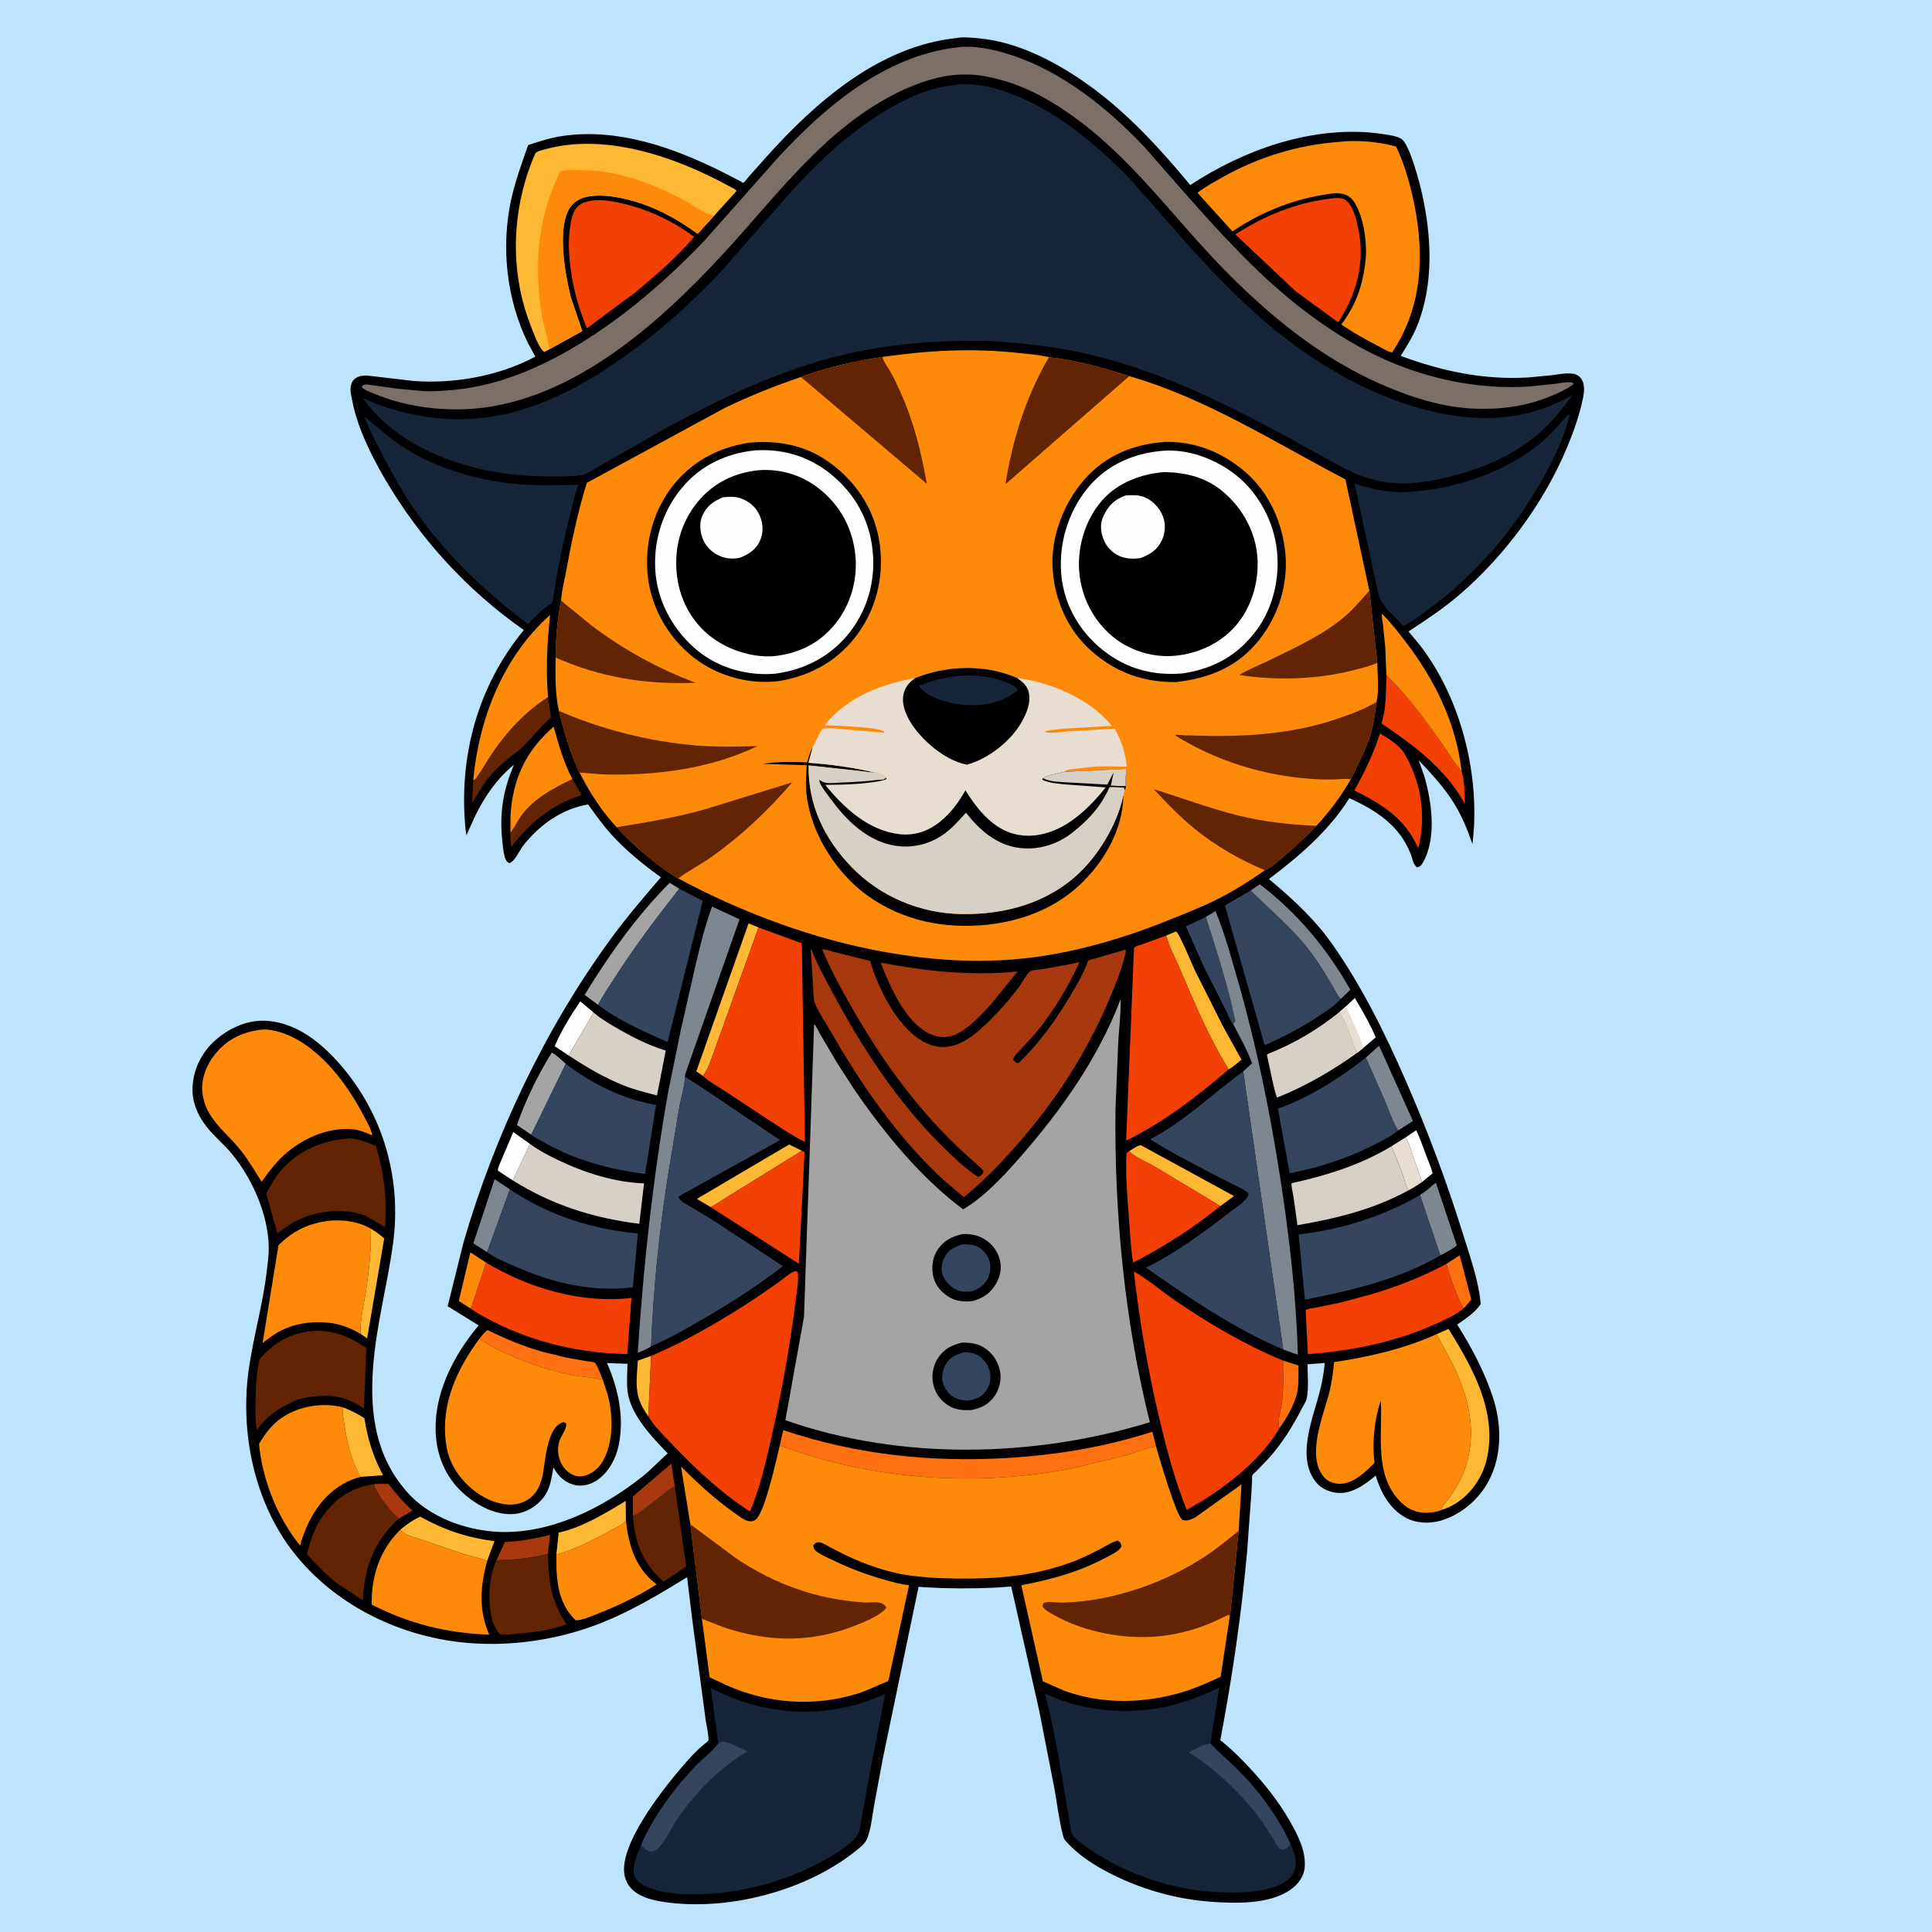 <svg version="1.1" xmlns="http://www.w3.org/2000/svg" style="display: block;" viewBox="0 0 2048 2048" width="1024" height="1024">
<path transform="translate(0,0)" fill="rgb(190,228,252)" d="M -0 -0 L 2048 0 L 2048 2048 L -0 2048 L -0 -0 z"/>
<path transform="translate(0,0)" fill="rgb(0,0,2)" d="M 1013.56 40.401 C 1020.6 38.814 1030.92 40.022 1038.14 40.705 C 1066.85 43.426 1093.95 54.121 1119 67.969 C 1176.59 99.813 1220.11 145.993 1261.71 196.179 C 1290.15 177.447 1322.26 161.817 1354.87 151.977 C 1390.63 141.184 1429.9 136.363 1467.01 142.283 C 1472.73 143.196 1480.29 144.069 1485.31 147.086 C 1494.35 152.51 1505.08 194.809 1507.41 205.226 C 1517.6 250.824 1520.01 301.401 1502.24 345.455 C 1497.64 356.845 1491.31 366.916 1484.78 377.253 C 1528.49 393.531 1573.14 402.936 1620 400.128 L 1645.37 397.691 C 1652.29 396.76 1660.07 395.24 1667.07 396.111 C 1671.06 396.609 1674.19 398.546 1676.44 401.895 C 1680.16 407.432 1679.4 415.394 1678.13 421.656 C 1674.21 440.863 1667.31 459.907 1659.6 477.893 C 1635.3 534.589 1595.04 588.79 1548.41 629.308 C 1531.01 644.431 1512.25 656.777 1493.06 669.413 L 1504.47 683.033 C 1549.02 739.975 1569.72 823.284 1560.85 894.796 C 1555.61 879.459 1549.68 864.926 1541.06 851.093 C 1530.83 834.668 1517.09 819.792 1503.79 805.788 L 1509.8 822.73 C 1517.71 849.957 1523.15 888.28 1508.46 914.148 C 1506.75 917.16 1505.59 918.604 1502.25 919.547 C 1498.03 916.731 1497.3 910.326 1495.5 905.615 C 1483.85 875.162 1458.85 859 1430.39 846.057 C 1409.18 880.163 1376.9 908.02 1345.06 931.838 L 1349.41 935.474 C 1371.71 954.192 1394.22 975.438 1411.14 999.273 C 1442.8 1043.86 1467.81 1094.51 1489.68 1144.47 C 1513.07 1197.89 1533.57 1252.56 1550.87 1308.26 C 1558.22 1331.95 1567.46 1357.62 1569.63 1382.32 C 1563.68 1391.51 1553.45 1397.83 1544.68 1404.14 C 1559.86 1428.01 1573.44 1453.74 1582.35 1480.63 C 1591.86 1509.33 1592.54 1542.33 1578.19 1569.62 C 1567.78 1589.43 1548.96 1605.45 1527.5 1611.84 C 1515.25 1615.49 1501.18 1614.88 1489.89 1608.69 C 1473.2 1599.55 1463.46 1581.77 1458.28 1564.16 C 1447.04 1573.65 1433.18 1583.86 1417.52 1582.5 C 1409.62 1581.81 1401.01 1578.15 1395.8 1572.08 C 1373.71 1546.34 1391.18 1504.69 1398.7 1476.38 C 1401.5 1465.83 1403.22 1455.67 1404.36 1444.81 L 1386.04 1446.17 C 1386.08 1457.35 1387.42 1471.66 1385.18 1482.5 C 1384.49 1485.84 1381.63 1489.9 1380.04 1493 C 1369.98 1512.61 1359.04 1530.1 1344.24 1546.58 L 1332.01 1559.29 C 1331 1560.31 1328.02 1562.69 1327.47 1563.85 C 1327.08 1564.67 1327.31 1567.31 1327.26 1568.37 L 1326.5 1583.14 L 1322 1644.5 C 1315.97 1711.52 1306.17 1778.53 1293.56 1844.63 C 1306.24 1854.62 1317.83 1866.48 1328.69 1878.4 C 1345.08 1896.39 1359.65 1915.76 1371.1 1937.28 C 1378.13 1950.47 1383.99 1963.7 1383.1 1978.98 C 1382.62 1987.23 1377.9 1994.89 1371.74 2000.2 C 1350.01 2018.95 1311.41 2017.88 1284.37 2015.98 C 1247.19 2013.37 1210.73 2003.05 1177.49 1986.25 C 1160.62 1977.72 1143.21 1966.63 1130.54 1952.5 C 1128.74 1950.5 1127.71 1949.14 1127.01 1946.47 C 1122.68 1929.9 1120.6 1911.96 1117.57 1895.05 L 1101.6 1813.44 L 1071.96 1681.79 C 1047.85 1683.73 1023.89 1684.13 999.725 1683.44 L 978.72 1682.49 C 978.152 1682.44 974.004 1681.96 973.758 1682.07 C 973.389 1682.24 973.591 1682.86 973.508 1683.26 L 972.38 1688.54 L 935.85 1864.06 L 926.708 1913.17 C 924.717 1924.54 923.442 1937.48 919.557 1948.28 C 917.371 1954.35 910.918 1959.06 905.992 1962.96 C 854.349 2003.81 775.355 2024.79 710 2016.98 C 695.177 2015.21 676.134 2011.93 666.756 1999 C 665.301 1997 664.182 1994.58 663.289 1992.28 C 650.379 1958.99 709.5 1887.48 731.767 1863.03 C 735.927 1858.46 740.246 1854.24 744.894 1850.18 C 746.261 1848.99 750.263 1846.34 750.864 1845.07 C 751.941 1842.78 748.432 1826.33 747.958 1822.79 L 733.769 1716.5 L 728.359 1671.9 C 699.661 1689.48 671.289 1706.59 640.005 1719.33 C 592.144 1738.83 537.755 1746.67 486.446 1740.62 C 419.172 1732.67 353.649 1699.64 311.534 1646.03 C 269.424 1592.43 254.163 1518.12 263.76 1451.1 C 268.68 1416.75 278.583 1382.94 282.644 1348.5 C 283.613 1340.29 284.954 1331.23 284.901 1323 C 284.677 1288.21 267.644 1249.63 245.766 1223.07 C 237.421 1212.94 226.973 1204.64 218.918 1194.28 C 208.23 1180.53 202.218 1165 204.556 1147.34 L 204.816 1145.5 C 207.074 1128.8 216.238 1113.08 228.987 1102.09 C 243.893 1089.24 263.271 1080.65 283.229 1082.13 C 315.209 1084.5 341.244 1105.98 361.369 1129.33 C 406.398 1181.57 425.875 1249.59 416.665 1317.96 C 410.669 1362.47 398.578 1405.34 395.393 1450.45 C 391.978 1498.79 398.397 1543.84 431.236 1581.31 C 454.554 1607.92 492.323 1621.82 527 1623.77 C 582.368 1626.89 639.257 1598.66 681.504 1564.78 C 690.927 1557.22 698.83 1548.51 707.845 1540.57 L 703.87 1536.55 C 688.42 1520.54 668.387 1498.25 665.33 1475.48 C 664.046 1465.92 665.014 1455.34 665.148 1445.68 L 643.471 1444.89 C 655.365 1472.12 661.812 1501.73 655.963 1531.47 C 653.119 1545.92 645.01 1561.28 632.4 1569.41 C 625.261 1574.01 616.822 1576.13 608.5 1573.98 C 599.124 1571.55 592.099 1565.13 587.451 1556.88 L 586.71 1555.54 C 584.422 1566.99 583.53 1578.13 575.912 1587.67 C 568.438 1597.02 557.47 1603.66 545.449 1604.84 C 526.776 1606.68 507.957 1596.99 493.988 1585.42 C 474.952 1569.66 464.174 1547.62 462.153 1523.12 C 458.555 1479.49 480.109 1437.5 507.386 1404.98 L 474.532 1384.62 L 491.407 1316.73 C 524.422 1203.4 577.279 1091.51 646.858 996.023 C 663.631 973.005 681.967 951.482 700.607 929.979 C 682.069 916.636 663.727 901.833 648.362 884.883 C 639.229 874.808 631.337 863.74 623.374 852.743 C 595.812 857.339 571.794 874.434 554.709 896.265 C 550.711 901.374 545.924 912.944 540 915.012 C 537.556 913.587 536.389 912.645 535.5 909.841 C 533.268 902.805 532.712 894.325 532.064 887 C 529.64 859.584 534.032 835.704 544.864 810.625 C 527.116 825.015 514.461 843.349 504.307 863.655 L 494.389 885.485 L 493.343 877.539 C 486.249 801.436 506.384 727.206 555.292 667.893 C 495.043 625.758 444.453 570.291 407.504 506.774 C 393.216 482.212 378.448 452.251 373.279 424.14 C 372.174 418.132 370.519 413.291 372.402 407.199 C 374.837 399.321 382.858 397.597 390.17 398.222 L 438.689 403.869 C 482.003 407.009 529.034 398.58 567.485 378.037 L 559.617 363.596 C 536.867 317.14 530.792 261.203 542.058 210.724 C 546.447 191.06 553.293 172.773 559.825 153.805 C 572.394 149.63 584.076 145.853 597.269 143.992 C 654.995 135.847 712.868 156.113 763.889 181.346 L 785.664 192.54 C 786.42 192.944 787.132 194.064 787.93 193.753 C 788.994 193.34 792.712 188.404 793.678 187.324 L 812.379 166.344 C 864.771 107.843 932.345 48.86 1013.56 40.401 z"/>
<path transform="translate(0,0)" fill="rgb(168,56,14)" d="M 397.605 1572.95 L 411.739 1572.96 C 419.473 1582.95 427.675 1592.95 437.318 1601.16 L 422.85 1609.76 C 412.843 1601.91 402.301 1586.85 396.635 1575.5 L 397.605 1572.95 z"/>
<path transform="translate(0,0)" fill="rgb(254,254,254)" d="M 1490.02 1205.66 L 1501.31 1198.09 C 1505.57 1207.46 1509.03 1217.15 1512.6 1226.8 C 1514.64 1232.3 1517.28 1238.1 1518.63 1243.79 L 1507.34 1253.01 C 1505.04 1244.45 1501.47 1236.16 1498.57 1227.78 C 1496.15 1220.78 1494.17 1211.78 1490.02 1205.66 z"/>
<path transform="translate(0,0)" fill="rgb(255,184,51)" d="M 687.264 1501.26 C 682.87 1495.59 679.1 1488.94 677.102 1482.03 L 676.685 1480.5 C 673.386 1468.68 675.44 1454.49 676.136 1442.31 L 690.213 1437.34 L 687.264 1501.26 z"/>
<path transform="translate(0,0)" fill="rgb(254,112,16)" d="M 1533.22 1339.8 L 1547.32 1330.69 L 1559.61 1377.48 C 1556.97 1380.82 1554.46 1384.17 1551.32 1387.06 L 1550.94 1386.27 C 1543.42 1372.55 1537.65 1354.84 1533.22 1339.8 z"/>
<path transform="translate(0,0)" fill="rgb(254,112,16)" d="M 1360.07 1442.25 L 1376.45 1447.48 C 1376.29 1456.32 1376.89 1466.2 1375.31 1474.87 C 1372.96 1487.76 1363.91 1503.25 1356.35 1513.87 C 1353.42 1508.18 1358.25 1492.34 1359.07 1485.64 C 1360.81 1471.48 1360 1456.53 1360.07 1442.25 z"/>
<path transform="translate(0,0)" fill="rgb(231,221,209)" d="M 1490.02 1205.66 C 1494.17 1211.78 1496.15 1220.78 1498.57 1227.78 C 1501.47 1236.16 1505.04 1244.45 1507.34 1253.01 C 1502.69 1256.32 1498.14 1259.2 1493.06 1261.82 C 1490.39 1259.04 1489.22 1251.56 1487.93 1247.67 C 1484.15 1236.28 1479.29 1226.19 1474.86 1215.15 L 1490.02 1205.66 z"/>
<path transform="translate(0,0)" fill="rgb(254,138,9)" d="M 499.185 1387.25 L 486.346 1379.09 L 498.575 1327.53 L 515.316 1338.44 L 499.185 1387.25 z"/>
<path transform="translate(0,0)" fill="rgb(254,254,254)" d="M 543.585 1251.31 L 527.775 1240.96 C 527.618 1237.59 530.225 1232.91 531.459 1229.73 L 544.092 1200.1 L 561.827 1212.59 L 543.585 1251.31 z"/>
<path transform="translate(0,0)" fill="rgb(168,56,14)" d="M 526.213 1654.02 L 535.286 1634.5 C 551.699 1633.99 567.059 1630.95 582.959 1627.08 C 582.847 1633.58 581.095 1640.41 580.883 1647.15 C 564.449 1651.91 543.317 1653.37 526.213 1654.02 z"/>
<path transform="translate(0,0)" fill="rgb(254,254,254)" d="M 602.677 1118.77 L 587.972 1109.02 C 594.755 1093.01 605.296 1075.76 615.149 1061.45 L 629.248 1073.38 L 602.677 1118.77 z"/>
<path transform="translate(0,0)" fill="rgb(168,56,14)" d="M 671.018 1606.83 L 670.844 1586.33 L 711.475 1551.6 L 715.324 1575.54 C 704.77 1581.99 694.869 1590.75 684.884 1598.16 C 681.055 1601.01 675.685 1605.67 671.018 1606.83 z"/>
<path transform="translate(0,0)" fill="rgb(254,254,254)" d="M 1426.72 1066.83 L 1436.2 1057.88 C 1443.92 1071.24 1452.45 1085.35 1458.29 1099.67 L 1445.27 1110.77 L 1439.03 1115.82 C 1436.4 1112.72 1435.31 1108.07 1433.87 1104.26 C 1430.87 1096.3 1427.98 1086.82 1423.65 1079.56 C 1422.29 1077.29 1421.21 1074.97 1420.12 1072.56 L 1426.72 1066.83 z"/>
<path transform="translate(0,0)" fill="rgb(231,221,209)" d="M 1420.12 1072.56 L 1426.72 1066.83 C 1433.08 1081.51 1440.65 1095.35 1445.27 1110.77 L 1439.03 1115.82 C 1436.4 1112.72 1435.31 1108.07 1433.87 1104.26 C 1430.87 1096.3 1427.98 1086.82 1423.65 1079.56 C 1422.29 1077.29 1421.21 1074.97 1420.12 1072.56 z"/>
<path transform="translate(0,0)" fill="rgb(255,184,51)" d="M 392.537 1302.04 C 397.921 1305.28 402.582 1308.6 407.284 1312.77 L 389.175 1418.83 L 382.243 1413.98 C 381.535 1397.16 386.386 1380.14 388.696 1363.5 C 390.557 1350.1 392.306 1336.56 392.783 1323.02 L 392.537 1302.04 z"/>
<path transform="translate(0,0)" fill="rgb(126,135,143)" d="M 516.308 1327.35 L 501.776 1318.02 L 524.331 1249.98 L 540.487 1260.77 L 516.308 1327.35 z"/>
<path transform="translate(0,0)" fill="rgb(126,135,143)" d="M 1505.23 1266.78 C 1508.59 1264.58 1511.87 1262.37 1514.93 1259.74 C 1517.16 1257.82 1519.46 1255.02 1522.26 1254.1 L 1544.29 1320.18 C 1539.48 1324.42 1532.46 1327.63 1526.82 1330.76 L 1505.23 1266.78 z"/>
<path transform="translate(0,0)" fill="rgb(99,36,3)" d="M 606.813 825.859 L 616.767 842.857 L 615.154 843.344 C 585.515 852.598 560.071 873.144 541.998 897.964 C 541.694 893.208 540.816 887.64 541.127 882.93 C 545.636 876.821 548.778 869.717 553.427 863.546 C 566.65 845.996 587.416 835.12 606.813 825.859 z"/>
<path transform="translate(0,0)" fill="rgb(255,184,51)" d="M 753.509 1279.65 L 738.668 1270.9 L 836.505 1213.21 L 850.006 1219.82 L 753.509 1279.65 z"/>
<path transform="translate(0,0)" fill="rgb(255,184,51)" d="M 1197.02 1220.24 C 1200.68 1218.05 1204.96 1214.78 1209.12 1213.83 L 1308.13 1267.85 L 1293.68 1278.44 L 1222.55 1235.77 C 1215.45 1231.57 1202.11 1226.37 1197.02 1220.24 z"/>
<path transform="translate(0,0)" fill="rgb(255,184,51)" d="M 364.019 1492.05 C 371.864 1495.06 379.219 1498.73 386.262 1503.33 C 389.748 1525.29 395.483 1544.08 405.999 1563.77 L 382.676 1565.51 C 380.293 1563.43 378.982 1559.82 377.721 1556.97 C 370.605 1540.87 366.81 1523.41 364.387 1506.07 C 363.753 1501.54 362.308 1496.42 364.019 1492.05 z"/>
<path transform="translate(0,0)" fill="rgb(165,164,164)" d="M 563.117 1202.8 L 547.994 1192.52 C 556.896 1166.77 570.507 1138.85 584.873 1115.86 C 589.703 1117.89 595.551 1124.17 599.736 1127.62 L 563.117 1202.8 z"/>
<path transform="translate(0,0)" fill="rgb(255,184,51)" d="M 589.727 1648.15 L 592.264 1624.57 C 616.658 1619.41 642.209 1603.87 663.27 1591.04 L 663.481 1611.23 C 661.043 1616 653.748 1618.79 648.96 1621.46 C 631.608 1631.16 613.206 1640.51 594.263 1646.67 L 589.727 1648.15 z"/>
<path transform="translate(0,0)" fill="rgb(126,135,143)" d="M 1447.85 1121.08 L 1461.91 1108.52 L 1497.76 1188.31 L 1482.07 1198.38 C 1475.92 1188.79 1472.23 1176.69 1467.7 1166.2 L 1447.85 1121.08 z"/>
<path transform="translate(0,0)" fill="rgb(52,69,93)" d="M 1307.22 1085.65 C 1304.55 1083.11 1301.68 1075.26 1299.83 1071.72 L 1275.84 1024.24 L 1257.14 981.972 L 1278.28 971.908 C 1289.71 1008.29 1301.9 1045.16 1309.49 1082.5 L 1307.22 1085.65 z"/>
<path transform="translate(0,0)" fill="rgb(255,184,51)" d="M 424.125 1621.72 C 430.848 1616.13 437.479 1611.35 445.463 1607.71 C 471.284 1622.12 494.877 1629.76 524.15 1633.76 L 516.362 1654.71 C 508.415 1651.29 498.832 1649.56 490.5 1647 L 446.612 1632.07 C 439.641 1629.64 428.934 1627.52 424.125 1621.72 z"/>
<path transform="translate(0,0)" fill="rgb(254,112,16)" d="M 508.372 1418.89 C 510.871 1416 513.672 1411.85 516.978 1409.96 C 536.392 1419.53 555.322 1427.42 576.245 1433.26 L 600.312 1439.07 L 622.156 1442.96 C 623.939 1443.26 628.793 1443.47 630.217 1444.31 C 632.646 1445.73 637.618 1459.13 638.788 1462.18 L 609.5 1458.13 C 586.633 1453.92 564.467 1446.84 543.156 1437.61 C 534.986 1434.07 526.124 1430.33 518.563 1425.62 C 515.045 1423.42 511.637 1421.47 508.372 1418.89 z"/>
<path transform="translate(0,0)" fill="rgb(126,135,143)" d="M 1325.64 944.083 L 1335.47 937.39 C 1375.61 968.104 1406.45 1005.38 1431.47 1049.19 L 1421.28 1058.94 C 1418.05 1056.19 1416.2 1051.65 1414.12 1048 L 1404.79 1032.37 C 1398.74 1022.59 1392.42 1013.03 1385.21 1004.06 C 1367.32 981.834 1345.74 964.081 1325.64 944.083 z"/>
<path transform="translate(0,0)" fill="rgb(99,36,3)" d="M 503.875 826.096 C 510.601 816.897 515.994 806.949 522.384 797.536 C 537.567 775.168 557.939 753.448 580.908 739.012 L 580.989 740.139 L 584.136 760.595 C 572.483 770.364 564.002 782.148 553.211 792.5 C 548.718 796.81 543.162 800.366 538.344 804.351 C 529.473 811.688 521.563 819.523 514.507 828.625 L 500.417 851.012 L 501.602 826.795 L 503.875 826.096 z"/>
<path transform="translate(0,0)" fill="rgb(255,184,51)" d="M 745.134 1140.54 L 738.158 1135.62 L 793.514 978.81 L 804.073 983.072 L 758.682 1109.79 C 754.942 1119.21 752.029 1130.99 746.045 1139.14 L 745.134 1140.54 z"/>
<path transform="translate(0,0)" fill="rgb(165,164,164)" d="M 634.04 1065.22 L 619.737 1054.59 C 645.269 1012.71 675.136 970.638 709.831 935.868 L 720.113 942.117 C 696.045 972.649 672.664 1003.55 651.727 1036.34 C 645.712 1045.77 639.022 1055.22 634.04 1065.22 z"/>
<path transform="translate(0,0)" fill="rgb(255,184,51)" d="M 1236.25 991.711 L 1246.71 987.323 C 1249.99 988.937 1263.97 1023.01 1266.92 1029.21 L 1295.9 1086.9 L 1316.03 1123.35 C 1311.7 1126.81 1307.28 1130.97 1302.42 1133.61 C 1280.93 1099.05 1265.02 1060.33 1248.98 1023 C 1244.66 1012.96 1238.66 1002.34 1236.25 991.711 z"/>
<path transform="translate(0,0)" fill="rgb(254,138,9)" d="M 541.127 882.93 L 541.164 864.395 C 543.636 825.436 557.311 796.091 586.873 770.246 C 592.485 789.96 597.113 807.559 606.813 825.859 C 587.416 835.12 566.65 845.996 553.427 863.546 C 548.778 869.717 545.636 876.821 541.127 882.93 z"/>
<path transform="translate(0,0)" fill="rgb(243,64,4)" d="M 1469.67 715.681 C 1492.1 737.143 1510.88 763.54 1528.96 788.686 C 1535.52 797.808 1541.47 809.28 1549.32 817.21 C 1552.36 826.989 1553 841.972 1552.76 852.248 C 1532.73 815.092 1498.56 789.968 1464.39 766.839 C 1469.86 750.523 1468.9 732.646 1469.67 715.681 z"/>
<path transform="translate(0,0)" fill="rgb(255,184,51)" d="M 1522.81 1414.28 L 1535.49 1408.64 C 1561.05 1449.67 1587.89 1497.53 1575.85 1547.5 C 1571.34 1566.26 1559.26 1583.78 1542.78 1593.96 C 1538.13 1596.83 1532.96 1599.17 1527.7 1600.64 C 1528.16 1596.33 1533.12 1592.25 1535.74 1588.6 C 1540.09 1582.54 1544.13 1576.15 1547.55 1569.53 C 1552.44 1560.07 1555.4 1550.5 1557.36 1540.07 C 1563.69 1506.35 1553.79 1473.99 1538.94 1444 L 1523.6 1415.9 L 1522.81 1414.28 z"/>
<path transform="translate(0,0)" fill="rgb(99,36,3)" d="M 715.324 1575.54 L 727.373 1660.59 L 703.684 1676.5 C 682.291 1658.79 673.599 1637.04 671.13 1609.78 L 671.018 1606.83 C 675.685 1605.67 681.055 1601.01 684.884 1598.16 C 694.869 1590.75 704.77 1581.99 715.324 1575.54 z"/>
<path transform="translate(0,0)" fill="rgb(254,138,9)" d="M 1469.67 715.681 L 1468.42 685.587 L 1465.94 661.725 C 1465.55 658.369 1464.32 653.852 1464.91 650.586 C 1474.2 659.63 1482.07 670.031 1489.96 680.288 C 1520.76 720.291 1543.56 766.497 1549.32 817.21 C 1541.47 809.28 1535.52 797.808 1528.96 788.686 C 1510.88 763.54 1492.1 737.143 1469.67 715.681 z"/>
<path transform="translate(0,0)" fill="rgb(243,64,4)" d="M 1462.76 777.503 C 1471.11 782.439 1483.36 789.929 1488.46 798.372 C 1506.51 828.296 1512.22 865.551 1503.36 899.307 C 1500.97 893.675 1498.15 888.725 1494.9 883.555 C 1480.28 861.77 1458.57 849.264 1435.65 837.9 C 1446.52 818.499 1456.14 798.776 1462.76 777.503 z"/>
<path transform="translate(0,0)" fill="rgb(215,208,198)" d="M 1420.12 1072.56 C 1421.21 1074.97 1422.29 1077.29 1423.65 1079.56 C 1427.98 1086.82 1430.87 1096.3 1433.87 1104.26 C 1435.31 1108.07 1436.4 1112.72 1439.03 1115.82 C 1412.06 1135.07 1384.62 1151.1 1353.83 1163.47 C 1351.6 1161.46 1344.49 1124.46 1343.06 1118.51 C 1343.72 1117.09 1343.19 1117.57 1344.58 1117.01 C 1372.05 1105.94 1397.16 1091.27 1420.12 1072.56 z"/>
<path transform="translate(0,0)" fill="rgb(215,208,198)" d="M 629.248 1073.38 L 630.578 1074.49 C 638.46 1080.97 647.362 1086.06 656.178 1091.15 C 672.062 1100.32 688.106 1108.26 705.695 1113.66 L 696.446 1161.26 C 684.673 1158.17 672.535 1155.19 661.217 1150.66 C 640.22 1142.26 621.54 1131.11 602.677 1118.77 L 629.248 1073.38 z"/>
<path transform="translate(0,0)" fill="rgb(254,138,9)" d="M 501.602 826.795 C 507.814 761.466 533.272 696.245 583.174 651.771 C 579.947 681.134 578.521 709.529 580.908 739.012 C 557.939 753.448 537.567 775.168 522.384 797.536 C 515.994 806.949 510.601 816.897 503.875 826.096 L 501.602 826.795 z"/>
<path transform="translate(0,0)" fill="rgb(99,36,3)" d="M 580.883 1647.15 C 581.17 1674.21 584.216 1699.02 600.5 1721.51 C 585.088 1728.22 563.204 1730.57 546.563 1731.94 C 541.262 1732.38 535.33 1733.54 530.084 1732.5 C 519.608 1721.55 518.584 1701.5 518.917 1687.13 C 519.176 1675.97 521.67 1664.21 526.213 1654.02 C 543.317 1653.37 564.449 1651.91 580.883 1647.15 z"/>
<path transform="translate(0,0)" fill="rgb(215,208,198)" d="M 1474.86 1215.15 C 1479.29 1226.19 1484.15 1236.28 1487.93 1247.67 C 1489.22 1251.56 1490.39 1259.04 1493.06 1261.82 C 1455.38 1282.27 1417.25 1291.47 1375.34 1298.76 L 1371.27 1269.34 C 1370.61 1264.56 1368.81 1259.06 1369.04 1254.26 C 1405.36 1246.32 1442.98 1234.66 1474.86 1215.15 z"/>
<path transform="translate(0,0)" fill="rgb(215,208,198)" d="M 561.827 1212.59 L 562.791 1213.31 C 571.613 1219.78 581.713 1224.97 591.548 1229.71 C 619.305 1243.1 651.762 1253.39 682.705 1254.41 L 677.688 1297.3 C 628.703 1291.19 585.666 1277.49 543.585 1251.31 L 561.827 1212.59 z"/>
<path transform="translate(0,0)" fill="rgb(243,64,4)" d="M 850.006 1219.82 L 852.892 1221.5 L 846.856 1339.66 L 753.509 1279.65 L 850.006 1219.82 z"/>
<path transform="translate(0,0)" fill="rgb(243,64,4)" d="M 1197.02 1220.24 C 1202.11 1226.37 1215.45 1231.57 1222.55 1235.77 L 1293.68 1278.44 C 1264.93 1301.65 1234.03 1321.45 1201.23 1338.42 C 1198.52 1323.15 1197.91 1306.67 1196.75 1291.18 C 1195.05 1268.54 1192.69 1244.73 1194.24 1222.05 L 1197.02 1220.24 z"/>
<path transform="translate(0,0)" fill="rgb(99,36,3)" d="M 422.85 1609.76 L 421.84 1610.67 C 396.463 1633.73 386.058 1662.59 384.529 1696.31 L 358 1678.86 C 345.945 1669.81 335.74 1658.47 325.397 1647.58 C 329.185 1632.46 333.363 1619.23 342.675 1606.47 C 357.162 1586.61 373.386 1576.83 397.605 1572.95 L 396.635 1575.5 C 402.301 1586.85 412.843 1601.91 422.85 1609.76 z"/>
<path transform="translate(0,0)" fill="rgb(168,56,14)" d="M 933.624 1020.46 C 982.71 1029.6 1028.81 1034.69 1078.73 1029.86 L 1049.32 1065.98 C 1038.77 1077.02 1025.98 1091.21 1011.72 1097.19 C 1003.48 1100.64 994.004 1099.74 986 1096.09 C 959.915 1084.18 943.199 1045.6 933.624 1020.46 z"/>
<path transform="translate(0,0)" fill="rgb(254,138,9)" d="M 663.481 1611.23 C 666.218 1637.29 672.918 1660.67 693.916 1677.89 L 696.06 1679.58 C 675.916 1692.26 653.561 1702.93 631.398 1711.5 C 625.433 1713.81 616.697 1717.65 610.331 1717.63 C 595.215 1703.56 590.789 1684.1 589.911 1664 L 589.727 1648.15 L 594.263 1646.67 C 613.206 1640.51 631.608 1631.16 648.96 1621.46 C 653.748 1618.79 661.043 1616 663.481 1611.23 z"/>
<path transform="translate(0,0)" fill="rgb(254,112,16)" d="M 826.553 1532.19 L 830.325 1516.03 C 907.3 1541.89 986.254 1550.31 1067.13 1545.55 C 1119.71 1542.46 1171.42 1533.9 1221.63 1517.68 L 1225.46 1533.37 C 1215.39 1534.49 1204.42 1539.69 1194.54 1542.5 L 1137.19 1556.41 C 1035.78 1576.35 923.44 1568.93 826.553 1532.19 z"/>
<path transform="translate(0,0)" fill="rgb(126,135,143)" d="M 1278.28 971.908 L 1288.53 965.802 C 1298.26 989.593 1304.96 1014.34 1312.05 1039 C 1331.67 1107.24 1345.92 1176.93 1356.85 1247.06 C 1366.66 1309.97 1373.93 1372.45 1375.83 1436.14 L 1360.29 1430.52 L 1317.86 1135.72 L 1327.2 1127.15 C 1322.14 1113.03 1314.16 1098.99 1307.22 1085.65 L 1309.49 1082.5 C 1301.9 1045.16 1289.71 1008.29 1278.28 971.908 z"/>
<path transform="translate(0,0)" fill="rgb(99,36,3)" d="M 326.938 1411.34 C 350.341 1408.51 369.202 1415.92 388.222 1428.77 L 385.866 1493.09 L 379.042 1488.81 C 359.097 1477.18 337.625 1477.84 315.999 1483.57 C 299.235 1490.2 283.507 1499.63 273.091 1514.77 L 272.261 1516 C 270.59 1506.75 270.734 1497.12 270.795 1487.75 C 270.897 1472.05 271.656 1455.87 275.251 1440.54 C 290.035 1424.11 304.835 1414.75 326.938 1411.34 z"/>
<path transform="translate(0,0)" fill="rgb(126,135,143)" d="M 690.187 1427.15 C 686.16 1430.18 680.65 1432.03 676.041 1434.1 C 682.037 1341.24 692.202 1248.41 708.428 1156.77 L 721.693 1091.92 L 737 1024.44 C 742.073 1003.17 747.167 981.522 754.825 961.032 L 783.911 974.478 L 726.214 1139.15 C 726.243 1150.87 721.946 1163.54 719.871 1175.09 L 708.248 1245.22 C 698.723 1305.12 692.613 1366.55 690.187 1427.15 z"/>
<path transform="translate(0,0)" fill="rgb(243,64,4)" d="M 1533.22 1339.8 C 1537.65 1354.84 1543.42 1372.55 1550.94 1386.27 L 1551.32 1387.06 C 1543.17 1393.85 1532.95 1398.39 1523.38 1402.78 C 1480.87 1422.31 1432.89 1432.14 1386.42 1435.44 L 1384.02 1388.78 C 1386.9 1386.95 1392.09 1386.66 1395.5 1386 L 1422.21 1380.43 L 1453.5 1372.01 C 1481.19 1363.83 1507.77 1353.43 1533.22 1339.8 z"/>
<path transform="translate(0,0)" fill="rgb(52,69,93)" d="M 720.113 942.117 L 744.93 954.943 L 707.64 1104.61 C 683.199 1093.71 655.304 1081.63 634.04 1065.22 C 639.022 1055.22 645.712 1045.77 651.727 1036.34 C 672.664 1003.55 696.045 972.649 720.113 942.117 z"/>
<path transform="translate(0,0)" fill="rgb(99,36,3)" d="M 386.649 1288.3 C 380.7 1286.11 374.621 1284.8 368.318 1284.2 C 340.645 1281.57 315.138 1289.88 294.032 1307.56 L 282.196 1265.06 C 286.721 1257.08 291.21 1248.46 297.23 1241.5 C 316.361 1219.39 342.035 1208.56 370.746 1206.72 C 381.134 1207.78 388.96 1210.74 398.422 1214.78 C 406.832 1241.9 410.713 1272.5 408.018 1300.8 L 386.649 1288.3 z"/>
<path transform="translate(0,0)" fill="rgb(52,69,93)" d="M 1447.85 1121.08 L 1467.7 1166.2 C 1472.23 1176.69 1475.92 1188.79 1482.07 1198.38 C 1473.33 1205.22 1462.84 1210.48 1452.92 1215.4 C 1425.59 1228.94 1396.96 1237.98 1367.06 1243.67 L 1354.7 1175.23 C 1387.9 1163.49 1420.31 1142.86 1447.85 1121.08 z"/>
<path transform="translate(0,0)" fill="rgb(243,64,4)" d="M 515.316 1338.44 C 560.542 1365.61 616.317 1382.06 669.373 1375.83 L 664.951 1435.33 C 616.928 1434.75 567.105 1423.43 524.198 1401.64 C 515.939 1397.45 506.546 1392.87 499.185 1387.25 L 515.316 1338.44 z"/>
<path transform="translate(0,0)" fill="rgb(52,69,93)" d="M 599.736 1127.62 C 627.552 1149.05 660.685 1165.3 695.425 1171.38 L 683.809 1244.45 C 645.81 1239.61 607.704 1229.26 574.42 1209.72 C 571.47 1207.99 565.188 1205.12 563.117 1202.8 L 599.736 1127.62 z"/>
<path transform="translate(0,0)" fill="rgb(254,138,9)" d="M 382.676 1565.51 C 375.892 1567.15 369.666 1569.64 363.608 1573.08 C 339.594 1586.72 325.172 1612.51 318.122 1638.32 C 294.238 1609.25 277.942 1568.18 274.57 1530.65 C 282.33 1517.41 290.232 1507.36 303.858 1499.66 C 321.365 1489.76 344.651 1486.7 364.019 1492.05 C 362.308 1496.42 363.753 1501.54 364.387 1506.07 C 366.81 1523.41 370.605 1540.87 377.721 1556.97 C 378.982 1559.82 380.293 1563.43 382.676 1565.51 z"/>
<path transform="translate(0,0)" fill="rgb(254,138,9)" d="M 424.125 1621.72 C 428.934 1627.52 439.641 1629.64 446.612 1632.07 L 490.5 1647 C 498.832 1649.56 508.415 1651.29 516.362 1654.71 C 509.067 1682.12 507.207 1706.23 518.557 1732.85 C 473.963 1731.2 433.891 1721.43 394.048 1700.93 L 394.022 1699.08 C 393.845 1669.73 403.126 1642.56 424.125 1621.72 z"/>
<path transform="translate(0,0)" fill="rgb(52,69,93)" d="M 1505.23 1266.78 L 1526.82 1330.76 C 1483.94 1356.1 1431.68 1368.17 1383.24 1377.7 L 1376.59 1308.45 C 1421.52 1303.56 1466.22 1289.52 1505.23 1266.78 z"/>
<path transform="translate(0,0)" fill="rgb(52,69,93)" d="M 1421.28 1058.94 C 1415.32 1065.77 1407.37 1070.79 1399.88 1075.81 C 1380.89 1088.55 1361.53 1098.8 1340.59 1107.97 L 1298.46 959.906 L 1325.64 944.083 C 1345.74 964.081 1367.32 981.834 1385.21 1004.06 C 1392.42 1013.03 1398.74 1022.59 1404.79 1032.37 L 1414.12 1048 C 1416.2 1051.65 1418.05 1056.19 1421.28 1058.94 z"/>
<path transform="translate(0,0)" fill="rgb(52,69,93)" d="M 540.487 1260.77 C 582.084 1288.59 626.661 1302.75 676.18 1307.55 L 670.839 1364.66 C 626.498 1370.01 584.942 1359.71 544.589 1341.86 C 535.154 1337.69 524.672 1333.41 516.308 1327.35 L 540.487 1260.77 z"/>
<path transform="translate(0,0)" fill="rgb(243,64,4)" d="M 1411.38 210.386 C 1415.25 209.761 1422.16 209.307 1425.56 211.559 C 1434.68 217.585 1437.75 232.676 1439.86 242.735 C 1447.26 277.991 1438.04 311.984 1418.56 341.731 L 1373.5 308.794 L 1309.5 248.455 C 1340.52 228.478 1374.49 214.563 1411.38 210.386 z"/>
<path transform="translate(0,0)" fill="rgb(254,138,9)" d="M 382.243 1413.98 C 372.928 1408.59 362.559 1404.12 351.843 1402.61 C 332.518 1399.89 311.936 1402.49 294.751 1412.11 C 289.014 1415.32 283.631 1419.73 278.357 1423.66 L 295.19 1319.99 C 305.372 1309.7 317.925 1301.58 331.902 1297.5 C 352.258 1291.56 373.707 1292.02 392.537 1302.04 L 392.783 1323.02 C 392.306 1336.56 390.557 1350.1 388.696 1363.5 C 386.386 1380.14 381.535 1397.16 382.243 1413.98 z"/>
<path transform="translate(0,0)" fill="rgb(243,64,4)" d="M 630.216 212.298 C 641.409 211.649 652.084 213.706 662.875 216.406 C 689.201 222.992 714.155 234.863 735.84 251.102 C 717.634 272.452 694.957 292.196 673.372 310.023 L 622.121 348.041 C 614.916 330.362 609.357 312.582 606.244 293.705 C 603.154 274.966 601.389 255.303 605 236.5 C 606.01 231.236 607.414 225.073 610.75 220.742 C 615.56 214.497 622.905 213.259 630.216 212.298 z"/>
<path transform="translate(0,0)" fill="rgb(243,64,4)" d="M 1302.42 1133.61 C 1268.49 1162.7 1234.03 1189.18 1193.77 1209.2 L 1202.09 1005.06 C 1203.43 1002.85 1208.33 1001.88 1210.92 1000.96 L 1236.25 991.711 C 1238.66 1002.34 1244.66 1012.96 1248.98 1023 C 1265.02 1060.33 1280.93 1099.05 1302.42 1133.61 z"/>
<path transform="translate(0,0)" fill="rgb(243,64,4)" d="M 804.073 983.072 L 805.092 983.543 L 849.957 999.969 L 853.256 1210.61 C 839.778 1203.72 827.342 1195.33 814.651 1187.12 L 767.876 1156.26 C 760.662 1151.33 751.377 1146.54 745.134 1140.54 L 746.045 1139.14 C 752.029 1130.99 754.942 1119.21 758.682 1109.79 L 804.073 983.072 z"/>
<path transform="translate(0,0)" fill="rgb(254,138,9)" d="M 277.786 1091.39 C 291.026 1090.61 307.12 1097.01 318.212 1103.84 C 347.285 1121.75 369.742 1152.48 385.343 1182.39 C 388.732 1188.88 393.12 1196.32 394.785 1203.5 C 388.31 1200.91 381.183 1197.73 374.175 1197.1 C 348.821 1194.83 323.997 1205.39 304.775 1221.17 C 293.95 1230.17 285.344 1241.28 277.377 1252.78 C 270.159 1241.43 263.434 1229.76 255.029 1219.22 C 239.173 1199.35 217.703 1185.85 214.558 1158.56 C 212.859 1143.81 218.889 1128.7 228.083 1117.36 C 241.046 1101.36 257.616 1093.58 277.786 1091.39 z"/>
<path transform="translate(0,0)" fill="rgb(52,69,93)" d="M 690.187 1427.15 C 692.613 1366.55 698.723 1305.12 708.248 1245.22 L 719.871 1175.09 C 721.946 1163.54 726.243 1150.87 726.214 1139.15 C 726.527 1140.04 726.568 1141.07 727.153 1141.81 C 728.005 1142.87 731.173 1144.46 732.408 1145.27 L 748.309 1155.67 L 826.903 1208.57 L 719.5 1268.15 L 719.25 1269.96 C 722.702 1274.41 727.931 1276.78 732.714 1279.57 L 755.89 1293.5 L 829.893 1342.24 C 803.751 1362.54 776.021 1380.24 747.46 1396.92 C 729.031 1407.68 709.821 1418.74 690.187 1427.15 z"/>
<path transform="translate(0,0)" fill="rgb(22,38,56)" d="M 385.986 441.424 C 399.294 452.01 411.327 463.3 425.596 472.768 C 463.452 497.887 513.359 511.496 558.469 513.906 C 576.529 514.87 594.994 514.047 613.095 513.969 C 609.909 522.294 608.083 531.739 605.777 540.375 C 597.543 571.203 590.809 603.161 586.389 634.767 C 586.093 635.905 586.125 637.184 585.5 638.179 C 584.233 640.195 578.012 643.889 575.964 645.624 C 570.101 650.59 564.787 655.781 559.652 661.491 C 513.299 626.573 470.963 586.287 437.992 538.234 C 427.668 523.186 418.915 507.075 410.208 491.058 C 401.39 474.834 392.921 458.551 385.986 441.424 z"/>
<path transform="translate(0,0)" fill="rgb(255,184,51)" d="M 582.489 370.212 L 577 373.079 C 571.014 369.208 565.01 351.341 562.332 344.494 C 539.552 286.251 542.472 219.549 567.524 162.371 C 569.707 160.336 573.176 159.584 576 158.767 C 641.583 139.8 717.372 166.676 774.957 198.424 C 776.511 199.281 780.289 200.824 780.751 202.408 L 756.925 228.852 L 739.594 247.856 C 715.358 230.374 690.078 216.808 660.562 210.377 C 648.747 207.802 636.22 206.215 624.214 208.19 C 616.202 209.509 608.706 213.114 604.154 220.1 C 589.977 241.854 599.219 292.097 605.228 315.591 L 617.275 350.946 L 582.489 370.212 z"/>
<path transform="translate(0,0)" fill="rgb(254,138,9)" d="M 582.489 370.212 C 580.318 357.305 576.151 344.913 574.068 331.985 C 568.019 294.447 568.813 255.642 579.334 218.95 C 583.005 206.146 588.234 193.984 593.671 181.855 C 598.005 178.829 630.699 180.687 637.326 181.613 C 668.759 186.01 697.927 197.735 725.834 212.596 C 735.174 217.569 745.932 226.42 756.072 228.678 L 756.925 228.852 L 739.594 247.856 C 715.358 230.374 690.078 216.808 660.562 210.377 C 648.747 207.802 636.22 206.215 624.214 208.19 C 616.202 209.509 608.706 213.114 604.154 220.1 C 589.977 241.854 599.219 292.097 605.228 315.591 L 617.275 350.946 L 582.489 370.212 z"/>
<path transform="translate(0,0)" fill="rgb(22,38,56)" d="M 1662.12 439.5 L 1663.87 440.047 C 1658.02 463.689 1647.64 485.354 1635.87 506.6 C 1610.79 551.839 1578.29 592.23 1539.17 626.195 C 1532.43 632.043 1493.13 663.492 1487.24 663.074 C 1479.08 653.908 1465.12 643.145 1461.56 631.488 L 1435.86 512.654 C 1455.11 518.925 1473.71 522.762 1494.15 521.427 C 1542.65 518.257 1595.57 501.003 1633.1 469.639 C 1643.82 460.672 1652.95 449.999 1662.12 439.5 z"/>
<path transform="translate(0,0)" fill="rgb(52,69,93)" d="M 1360.29 1430.52 C 1307.16 1407.93 1261.8 1376.39 1214.65 1343.75 C 1247.29 1327.96 1277.37 1305.21 1306 1283.13 C 1311.21 1279.12 1322.73 1271.98 1323.58 1265.5 C 1320.07 1261.35 1314.96 1259.43 1310.19 1257.05 L 1285.72 1244.59 C 1263.5 1232.79 1240.41 1221.34 1219.32 1207.67 C 1256.06 1188.37 1284.69 1159.81 1317.86 1135.72 L 1360.29 1430.52 z"/>
<path transform="translate(0,0)" fill="rgb(254,138,9)" d="M 508.372 1418.89 C 511.637 1421.47 515.045 1423.42 518.563 1425.62 C 526.124 1430.33 534.986 1434.07 543.156 1437.61 C 564.467 1446.84 586.633 1453.92 609.5 1458.13 L 638.788 1462.18 L 644.162 1478.32 C 650.035 1500.51 650.706 1529.97 638.242 1550.13 C 633.938 1557.09 626.674 1563.04 618.5 1564.63 C 612.993 1565.7 608.531 1564.6 603.922 1561.49 C 593.11 1554.17 588.941 1539.08 593.185 1527 C 594.968 1521.93 601.217 1513.87 600.164 1508.9 L 597.683 1507.42 C 579.315 1511.65 578.296 1549.85 575.051 1564.5 C 573.684 1570.67 571.708 1576.39 568.052 1581.61 C 562.989 1588.83 555.149 1593.18 546.513 1594.5 C 532.138 1596.7 515.589 1589.92 504.304 1581.48 C 487.93 1569.23 475.679 1551.57 472.938 1531.02 L 472.676 1529 C 467.172 1488.3 484.592 1450.8 508.372 1418.89 z"/>
<path transform="translate(0,0)" fill="rgb(254,138,9)" d="M 1419.2 150.412 C 1438.09 148.105 1461.9 150.189 1479.99 155.356 C 1489.24 174.955 1495.34 196.803 1499.51 218.028 C 1510.17 272.327 1507.22 326.63 1475.64 373.65 C 1470.68 372.524 1465.51 369.218 1461 366.88 C 1447.5 359.886 1434.45 352.501 1421.82 344.002 C 1438.85 321.326 1446 298.145 1448.01 270.108 C 1448.31 252.507 1445.41 231.413 1436.57 215.867 C 1433.53 210.516 1429.33 206.853 1423.23 205.5 C 1415.98 203.894 1407.68 205.723 1400.5 206.938 C 1367.2 212.576 1334.33 226.326 1306.44 245.286 L 1269.33 204.344 C 1277.68 197.998 1286.98 192.883 1296.1 187.762 C 1334.03 166.454 1375.78 153.591 1419.2 150.412 z"/>
<path transform="translate(0,0)" fill="rgb(254,138,9)" d="M 1527.7 1600.64 C 1524.31 1602.65 1516.59 1603.48 1512.5 1603.6 C 1502.42 1603.9 1493.1 1600.08 1485.82 1593.19 C 1456.1 1565.08 1465.58 1520.91 1463.77 1484.8 C 1456.56 1505.86 1454.51 1528.68 1456.99 1550.78 L 1453.65 1554.07 C 1444.31 1563.18 1432.58 1573.64 1418.5 1572.84 C 1413.1 1572.54 1406.8 1569.92 1403.31 1565.7 C 1384.39 1542.89 1402.81 1500.91 1409.16 1475.83 C 1411.85 1465.2 1413.15 1454.79 1414.16 1443.9 C 1451.32 1438.26 1488.45 1429.88 1522.81 1414.28 L 1523.6 1415.9 L 1538.94 1444 C 1553.79 1473.99 1563.69 1506.35 1557.36 1540.07 C 1555.4 1550.5 1552.44 1560.07 1547.55 1569.53 C 1544.13 1576.15 1540.09 1582.54 1535.74 1588.6 C 1533.12 1592.25 1528.16 1596.33 1527.7 1600.64 z"/>
<path transform="translate(0,0)" fill="rgb(243,64,4)" d="M 1356.35 1513.87 C 1335.39 1549.97 1294.16 1580.72 1257.89 1600.52 C 1245.48 1569.53 1236.73 1536.51 1229.02 1504.05 C 1216.67 1452.07 1208.11 1400.71 1201.79 1347.63 C 1217.38 1356.51 1231.17 1368.71 1246.02 1378.82 C 1282.52 1403.68 1319.22 1425.29 1360.07 1442.25 C 1360 1456.53 1360.81 1471.48 1359.07 1485.64 C 1358.25 1492.34 1353.42 1508.18 1356.35 1513.87 z"/>
<path transform="translate(0,0)" fill="rgb(243,64,4)" d="M 690.213 1437.34 C 728.58 1420.93 764.863 1399.78 799.713 1376.91 L 825.773 1358.96 C 830.311 1355.64 835.036 1351.17 840.051 1348.66 C 842.063 1347.65 843.037 1347.5 845.182 1347.7 C 847.623 1353.31 844.432 1370.09 843.649 1376.58 C 837.485 1427.68 828.058 1479.08 816.5 1529.22 C 811.402 1551.33 805.778 1575.14 797.475 1596.26 C 796.752 1598.1 796.142 1600.87 794.549 1601.98 C 763.599 1582.14 734.635 1554.52 709.518 1527.89 C 701.936 1519.84 692.698 1510.84 687.264 1501.26 L 690.213 1437.34 z"/>
<path transform="translate(0,0)" fill="rgb(168,56,14)" d="M 859.49 1006.5 L 860.469 1007.12 C 865.767 1021.36 873.47 1034.95 880.553 1048.38 C 912.152 1108.27 950.718 1167.63 999.157 1215.33 C 1010.82 1226.82 1022.78 1238.41 1036.46 1247.5 C 1039.94 1246.65 1039.92 1246.22 1042.02 1243.5 C 1042.11 1242.66 1042.57 1241.78 1042.28 1240.99 C 1041.89 1239.9 1039.01 1237.49 1038.16 1236.71 L 1024 1223.97 C 975.254 1179.68 936.737 1126.98 904.114 1070.05 C 892.295 1049.42 880.679 1028.47 871.618 1006.46 C 874.009 1005.77 880.589 1008.22 883.199 1008.85 L 922.406 1018.66 C 930.427 1046.55 949.597 1085.23 974.487 1101.55 C 1003.54 1120.6 1026.39 1103.89 1047.54 1083.31 C 1059.49 1071.68 1070.17 1059.61 1080.17 1046.21 C 1082.37 1043.26 1089.52 1030.73 1092.26 1029.41 C 1095.08 1028.05 1101.87 1027.83 1105.14 1027.35 L 1129.2 1023.01 L 1144.24 1019.94 C 1132.1 1046.76 1116.5 1072.48 1097.74 1095.19 L 1081.04 1113.5 C 1078.17 1116.57 1074.77 1119.34 1073.98 1123.5 L 1077.5 1126.89 L 1080.07 1126.5 C 1101.45 1106.18 1118.48 1082.33 1133.63 1057.14 C 1140.88 1045.08 1148.26 1032.68 1153.06 1019.41 L 1153.51 1018.15 L 1193.21 1006.63 L 1193.38 1008.17 C 1193.41 1010.77 1192.02 1014.55 1191.38 1017.11 C 1188.55 1028.45 1184.02 1039.48 1179.65 1050.29 C 1155.97 1108.81 1123.99 1160.11 1082.87 1207.98 C 1063.72 1230.27 1044.52 1250.4 1021.79 1269.08 L 1003 1253.32 C 953.361 1208.55 913.556 1150.91 880.5 1093.19 C 875.134 1083.82 867.546 1073.12 863.689 1063.17 C 862.023 1058.87 862.326 1051.49 861.989 1046.75 L 859.49 1006.5 z"/>
<path transform="translate(0,0)" fill="rgb(124,111,104)" d="M 1013.5 50.352 C 1031.98 47.54 1053.91 52.43 1071.48 58.154 C 1126.75 76.159 1174.47 114.877 1213.87 156.659 L 1255.56 204.249 C 1281.13 233.159 1307.39 262.289 1335.4 288.884 C 1376.71 328.11 1426.19 364.505 1479.24 385.867 C 1524.09 403.924 1572.27 412.732 1620.59 409.719 L 1648.81 406.875 C 1653.79 406.227 1660.4 404.602 1665.32 405.362 C 1667.52 405.702 1666.71 405.266 1668.04 407 L 1666.4 408.411 C 1659.66 413.193 1651.18 416.945 1643.57 420.071 C 1617.23 430.889 1590.97 434.262 1562.72 433.194 C 1528.44 431.898 1493.77 420.501 1462.6 406.692 C 1399.3 378.644 1345.24 334.408 1297.13 285.217 C 1242.1 228.949 1197.93 164.87 1132.19 119.559 C 1102.98 99.421 1074.13 85.419 1039 79.99 C 1032 78.938 1024.62 78.827 1017.56 79.1 C 995.789 79.944 973.502 87.558 954 96.92 C 875.619 134.551 824.457 206.358 767.014 268.641 C 696.483 345.111 601.471 429.817 492.173 433.826 C 460.793 434.977 427.136 429.863 398 417.897 C 393.218 415.933 387.347 414.036 383.511 410.5 L 384.5 408.526 C 387.411 406.806 390.894 407.851 394.09 408.253 L 422 412.116 L 448.021 414.533 C 459.532 415.16 471.326 414.26 482.788 413.119 C 529.634 408.458 574.497 388.908 614.359 364.523 C 663.555 334.427 706.782 296.781 746.596 255.246 L 823.553 168.424 C 873.53 113.783 937.585 59.468 1013.5 50.352 z"/>
<path transform="translate(0,0)" fill="rgb(22,38,56)" d="M 1367.76 1954.28 C 1369.27 1957.07 1370.6 1959.83 1371.52 1962.88 C 1373.89 1970.81 1374.86 1979.09 1370.47 1986.49 C 1365.18 1995.41 1354.18 1999.6 1344.66 2002.15 C 1331.54 2005.67 1317.68 2006.08 1304.18 2006.08 C 1256.65 2006.05 1211.48 1993.55 1170.31 1969.91 C 1161.26 1964.72 1152.6 1958.9 1144.51 1952.31 C 1142.2 1950.42 1138.27 1947.64 1136.92 1945.06 C 1134.6 1940.58 1133.98 1932.21 1133.11 1927.14 L 1125.46 1881.72 C 1120.37 1852.99 1115.31 1823.5 1107.71 1795.35 L 1122.88 1801.64 C 1159.32 1814.91 1200.57 1817.26 1238.44 1808.62 C 1257.48 1804.27 1274.84 1797.16 1292.43 1788.89 L 1283.38 1846.19 L 1282.98 1848.1 C 1291.91 1857.71 1302.08 1866.03 1311.38 1875.27 C 1334.15 1897.88 1354.36 1925.06 1367.76 1954.28 z"/>
<path transform="translate(0,0)" fill="rgb(52,69,93)" d="M 1282.98 1848.1 C 1291.91 1857.71 1302.08 1866.03 1311.38 1875.27 C 1334.15 1897.88 1354.36 1925.06 1367.76 1954.28 L 1367.34 1955.61 C 1366.34 1957.73 1363.12 1960.17 1360.77 1960.65 C 1355.6 1961.72 1352.61 1954.18 1350.33 1950.32 C 1328.16 1912.77 1296.81 1881.22 1260.3 1857.49 C 1267.28 1853.94 1275.24 1849.29 1282.98 1848.1 z"/>
<path transform="translate(0,0)" fill="rgb(22,38,56)" d="M 761.367 1848.15 L 753.54 1789.34 C 803.071 1815.54 859.534 1821.81 913.31 1805.34 L 938.257 1796.09 L 921.592 1881.54 L 913.216 1928.45 C 912.287 1933.23 911.72 1940.28 909.434 1944.5 C 905.587 1951.61 894.698 1958.88 887.964 1963.26 C 849.547 1988.26 803.516 2003.04 758 2007.03 C 739.152 2008.68 719.252 2008.89 700.686 2004.89 L 691.743 2002.37 L 689.869 2001.78 C 683.545 1999.76 676.915 1996.36 673.468 1990.38 C 669.689 1983.83 672.972 1972.78 675.157 1966.2 L 679.507 1956.12 C 692.604 1925.47 714.458 1896.12 737.388 1872.03 C 744.896 1864.14 755.173 1856.87 761.367 1848.15 z"/>
<path transform="translate(0,0)" fill="rgb(52,69,93)" d="M 761.367 1848.15 C 763.717 1846.52 764.773 1845.78 767.704 1846.41 C 775.915 1848.17 784.829 1852.99 792.421 1856.61 C 764.183 1872.79 737.473 1899.7 719.173 1926.48 C 712.384 1936.41 706.819 1948.57 699.149 1957.66 C 696.15 1961.22 694.162 1962.32 689.5 1962.83 C 685.106 1961.27 682.724 1959.46 679.507 1956.12 C 692.604 1925.47 714.458 1896.12 737.388 1872.03 C 744.896 1864.14 755.173 1856.87 761.367 1848.15 z"/>
<path transform="translate(0,0)" fill="rgb(254,138,9)" d="M 826.553 1532.19 C 923.44 1568.93 1035.78 1576.35 1137.19 1556.41 L 1194.54 1542.5 C 1204.42 1539.69 1215.39 1534.49 1225.46 1533.37 C 1228.17 1542.79 1247.17 1608.47 1253.5 1611.13 C 1258.16 1613.09 1263.84 1610.18 1267.84 1607.93 L 1316.07 1573.44 L 1313.02 1622.74 L 1303.84 1713.63 L 1303.56 1713.76 L 1293.94 1777.45 C 1281.06 1783.38 1268.16 1789.23 1254.57 1793.4 C 1213.85 1805.87 1168.66 1807.06 1128.4 1792.32 L 1105.49 1782.29 L 1082.64 1680.44 C 1114.76 1674.22 1144.01 1666.37 1173.03 1650.73 C 1177.59 1648.27 1185.74 1644.62 1188.38 1640 C 1189.23 1638.52 1188.11 1636.86 1187.63 1635.35 L 1185 1633.1 C 1178.65 1634.6 1172.43 1638.79 1166.67 1641.81 C 1156.98 1646.89 1147.31 1651.67 1137.06 1655.52 C 1100.82 1669.12 1065.89 1673.09 1027.52 1673.37 C 1007.06 1673.53 987.03 1672.93 966.729 1670.41 C 942.888 1667.45 917.869 1658.84 896.297 1648.43 L 878.917 1639.61 C 876.189 1638.17 872.765 1635.86 869.764 1635.15 C 866.058 1634.28 864.563 1635.28 862.169 1638 C 862.428 1640.43 862.642 1641.97 864.5 1643.71 C 868.446 1647.42 875.385 1650.16 880.182 1652.54 C 898.111 1661.41 916.264 1668.44 935.5 1674 C 944.502 1676.61 954.326 1679.44 963.64 1680.38 L 941.66 1782 C 930.704 1786.15 920.567 1791.64 909.32 1795.18 C 863.653 1809.57 813.493 1806.07 769.938 1786.28 L 752.214 1778.05 L 744.077 1715.96 L 731.801 1615.86 L 721.919 1554.61 C 739.864 1572.46 757.333 1588.83 778.079 1603.38 C 782.342 1606.37 787.683 1610.82 792.739 1612.2 C 795.734 1613.02 797.703 1612.88 800.436 1611.29 C 810.423 1605.46 823.123 1546.52 826.553 1532.19 z"/>
<path transform="translate(0,0)" fill="rgb(99,36,3)" d="M 1303.56 1713.76 L 1302.46 1711.7 C 1292.63 1716.33 1283.3 1720.96 1272.99 1724.56 C 1239.22 1736.34 1206.84 1738.24 1171.86 1731.55 C 1153.01 1727.94 1133.77 1721.36 1117.04 1711.89 C 1112.85 1709.51 1107.86 1707.07 1105.12 1703 C 1105.57 1700.88 1105.47 1699.26 1108 1698.66 C 1113.09 1697.46 1121.9 1699.04 1127.46 1698.84 C 1142.09 1698.32 1157.06 1696.58 1171.39 1693.6 C 1209.09 1685.74 1245.33 1670.91 1277.59 1649.74 C 1290.09 1641.54 1301.38 1632.05 1313.02 1622.74 L 1303.84 1713.63 L 1303.56 1713.76 z"/>
<path transform="translate(0,0)" fill="rgb(99,36,3)" d="M 731.801 1615.86 L 780.518 1652.02 C 821.72 1679.59 866.422 1695.48 915.954 1698.68 C 923.668 1699.18 935.914 1696.07 939.573 1704 C 933.554 1714.58 897.371 1727 885.598 1730.21 C 845.1 1741.25 806.334 1738.18 766.86 1724.9 L 744.077 1715.96 L 731.801 1615.86 z"/>
<path transform="translate(0,0)" fill="rgb(165,164,164)" d="M 1187.91 1059.13 C 1188.27 1073.83 1186.36 1089.05 1185.41 1103.74 L 1182.44 1176.51 C 1181.25 1286.95 1192.14 1400.31 1218.9 1507.63 C 1096.01 1545.25 954.437 1548.31 832.524 1505.48 L 852.266 1395.94 L 862.986 1085.82 C 865.367 1087.55 867.634 1093.25 869.234 1096.01 L 888.039 1127.83 L 906.599 1156.45 C 938.422 1202.33 976.021 1248.41 1020.97 1281.96 C 1043.77 1268.49 1063.9 1246.6 1081.27 1226.8 C 1124.84 1177.14 1164.42 1121.29 1187.91 1059.13 z"/>
<path transform="translate(0,0)" fill="rgb(0,0,2)" d="M 1019.86 1308.25 C 1027.51 1307.76 1034.98 1308.87 1041.78 1312.55 C 1051.12 1317.61 1057.28 1325.46 1059.94 1335.76 C 1062.23 1344.67 1060.02 1353.88 1055.33 1361.68 C 1049.6 1371.22 1041.35 1376.5 1030.73 1379.23 C 1022.49 1380.08 1014.43 1379.66 1007.05 1375.51 C 998.832 1370.87 991.779 1363.26 989.5 1353.93 C 987.159 1344.35 988.208 1333.67 993.558 1325.27 C 999.802 1315.47 1008.88 1310.67 1019.86 1308.25 z"/>
<path transform="translate(0,0)" fill="rgb(52,69,93)" d="M 1019.49 1319.16 C 1025.56 1318.85 1030.6 1318.98 1036.2 1321.54 C 1041.9 1324.14 1046.36 1329.67 1048.48 1335.5 C 1050.78 1341.86 1050 1349.48 1046.95 1355.46 C 1043.11 1362.97 1037.1 1366.58 1029.35 1369.09 C 1024.79 1369.22 1019.82 1369.63 1015.5 1367.9 C 1008.59 1365.13 1002.1 1359.03 999.433 1352 C 997.139 1345.96 998.176 1338.68 1001.05 1332.99 C 1005.09 1325.02 1011.62 1322.03 1019.49 1319.16 z"/>
<path transform="translate(0,0)" fill="rgb(0,0,2)" d="M 1019.91 1423.21 L 1020.55 1423.22 C 1028.87 1423.24 1036.21 1424.13 1043.42 1428.74 C 1052.33 1434.43 1057.78 1442.93 1060 1453.17 C 1061.86 1461.71 1059.69 1471.66 1054.94 1478.92 C 1048.77 1488.37 1040.04 1492.84 1029.25 1494.77 C 1021.77 1495.09 1013.95 1494.64 1007.22 1490.97 C 998.371 1486.15 992.086 1478.29 989.532 1468.5 C 987.118 1459.25 988.703 1448.54 993.748 1440.46 C 1000.11 1430.27 1008.52 1425.8 1019.91 1423.21 z"/>
<path transform="translate(0,0)" fill="rgb(52,69,93)" d="M 1023.64 1433.24 C 1028.31 1433.65 1032.1 1434.24 1036.27 1436.47 C 1041.92 1439.49 1047.05 1446.04 1048.79 1452.2 C 1050.87 1459.55 1050.12 1467.04 1045.87 1473.5 C 1040.81 1481.18 1034.09 1483.31 1025.49 1484.74 C 1020.53 1484.37 1016.41 1483.8 1011.92 1481.56 C 1006.21 1478.71 1000.99 1471.64 999.392 1465.51 C 997.549 1458.43 999.607 1450.56 1003.63 1444.61 C 1008.46 1437.49 1015.56 1434.94 1023.64 1433.24 z"/>
<path transform="translate(0,0)" fill="rgb(22,38,56)" d="M 1019.2 89.392 C 1034.12 88.34 1049.72 91.91 1063.84 96.558 C 1114.71 113.304 1160.24 150.901 1197.05 188.94 L 1264.53 265.464 C 1285.89 289.086 1308.77 312.326 1332.49 333.579 C 1382.02 377.953 1443.69 416.44 1508.25 433.69 C 1563.15 448.357 1616.61 447.757 1666.88 418.706 C 1654.23 436.326 1640.96 452.27 1623.7 465.636 C 1597.45 485.959 1565.64 498.395 1533.59 506.129 C 1513.54 510.967 1490.91 514.242 1470.29 511.348 C 1443.92 507.645 1425.85 497.15 1403.12 484.539 L 1353.73 457.38 C 1287.11 421.518 1217.4 388.546 1142.91 373.045 C 1110.6 366.321 1077.92 363.326 1045.03 361.334 C 993.194 360.606 941.701 364.541 891.195 376.731 C 826.354 392.381 764.619 421.933 706.329 453.751 L 652.017 484.495 L 632.075 496.025 C 628.049 498.371 623.634 501.43 619.197 502.781 C 611.753 505.047 601.496 504.874 593.695 505.023 C 569.884 505.476 546.983 504.11 523.5 499.999 C 471.137 490.833 415.944 466.557 384.581 421.908 C 420.797 438.556 460.263 446.188 500.126 443.947 C 560.35 440.563 615.575 411.205 663.61 376.7 C 698.841 351.392 730.883 322.956 760.858 291.622 L 834.826 207.547 C 864.2 174.644 895.326 144.878 932.615 121.066 C 958.956 104.245 987.597 91.177 1019.2 89.392 z"/>
<path transform="translate(0,0)" fill="rgb(254,138,9)" d="M 935.376 378.381 C 983.266 371.436 1030.67 368.85 1078.89 374.066 C 1089.79 375.245 1101.3 376.077 1111.94 378.596 C 1141.22 381.853 1169.11 389.76 1197.08 398.705 C 1279.31 422.506 1351.01 468.965 1426.18 508.134 L 1451.58 626.213 L 1459.92 702.603 C 1460.32 715.69 1461.9 731.232 1459.24 744.076 C 1457.58 756.07 1456.12 767.883 1452.55 779.5 C 1447.49 795.963 1439.14 810.55 1431.93 826.023 C 1422.19 843.301 1409.01 861.083 1395.4 875.406 C 1383.78 887.388 1371.61 898.884 1358.83 909.626 C 1353.45 914.143 1347.39 919.706 1340.9 922.5 C 1325.28 933.358 1308.86 943.862 1291.91 952.493 C 1275.05 961.083 1257.2 967.967 1239.66 975.051 C 1189.75 995.214 1137.03 1010.68 1083.34 1016.19 C 1035.09 1021.15 986.089 1017.79 938.41 1009.27 C 861.906 995.62 787.307 967.764 718.949 931.205 C 694.973 916.766 672.598 897.386 653.666 876.865 C 637.459 859.657 625.038 839.877 614.312 818.929 L 614.136 818.878 C 604.386 797.467 597.988 776.437 592.463 753.613 C 588.357 735.188 588.631 715.824 588.974 697.062 C 588.982 677.047 590.922 656.31 594.758 636.697 C 595.132 627.766 597.753 618.13 599.386 609.269 C 605.35 576.917 612.203 543.239 622.037 511.856 L 768.105 432.5 C 794.354 419.825 821.417 409.04 848.992 399.633 C 875.913 389.509 906.881 382.437 935.376 378.381 z"/>
<path transform="translate(0,0)" fill="rgb(99,36,3)" d="M 594.758 636.697 L 626.825 662.85 C 660.634 688.508 697.828 708.887 737.512 723.832 C 685.451 725.875 636.815 718.268 588.974 697.062 C 588.982 677.047 590.922 656.31 594.758 636.697 z"/>
<path transform="translate(0,0)" fill="rgb(0,0,2)" d="M 1190.92 842.898 L 1190.86 844.845 C 1189.51 881.367 1169.26 915.553 1142.82 939.61 C 1107.55 971.705 1058.9 983.466 1012.25 981.122 C 968.184 978.908 924.9 960.718 895.316 927.45 C 874.919 904.513 859.417 875.368 855.273 844.628 C 853.779 833.546 854.442 822.288 855.123 811.171 L 808.527 809.678 C 824.217 807.227 839.76 807.584 855.564 808.139 L 856.5 805.131 C 857.842 800.288 859.151 796.311 861.58 791.883 L 857.005 808.558 C 880.657 810.255 904.198 813.507 927.265 818.971 C 923.751 818.767 920.461 818.517 917 817.854 L 857.155 811.358 C 856.497 853.065 873.649 888.827 902.388 918.771 C 932.801 950.458 975.519 968.258 1019.34 968.943 C 1065.58 969.666 1111.42 957.11 1145.22 924.221 C 1164.92 905.059 1182.53 875.819 1189.37 849.083 L 1190.92 842.898 z"/>
<path transform="translate(0,0)" fill="rgb(99,36,3)" d="M 1340.9 922.5 C 1314.64 911.691 1288.31 896.457 1266.31 878.527 C 1250.66 865.777 1236.84 851.357 1223.11 836.614 C 1253.09 845.824 1282.78 857.125 1313.22 864.608 C 1340.12 871.219 1367.79 874.178 1395.4 875.406 C 1383.78 887.388 1371.61 898.884 1358.83 909.626 C 1353.45 914.143 1347.39 919.706 1340.9 922.5 z"/>
<path transform="translate(0,0)" fill="rgb(99,36,3)" d="M 1451.58 626.213 L 1459.92 702.603 C 1452.9 706.012 1443.57 708.177 1436 710.145 C 1396.74 720.346 1353.52 721.638 1313.49 715.516 C 1323.88 709.409 1335.3 704.886 1346.14 699.62 C 1373.72 686.225 1404.67 672.131 1427.66 651.622 C 1436.34 643.878 1443.73 634.775 1451.58 626.213 z"/>
<path transform="translate(0,0)" fill="rgb(99,36,3)" d="M 592.463 753.613 C 637.682 773.119 687.819 786.008 736.99 790.133 C 758.906 791.972 781.078 791.497 803.035 790.879 C 753.694 814.651 696.821 822.118 642.5 820.981 C 633.081 820.784 623.714 819.503 614.312 818.929 L 614.136 818.878 C 604.386 797.467 597.988 776.437 592.463 753.613 z"/>
<path transform="translate(0,0)" fill="rgb(99,36,3)" d="M 653.666 876.865 C 684.954 871.921 715.495 866.644 746.088 858.252 L 839.761 829.348 C 813.694 859.806 786.076 885.727 753.352 909.013 C 742.415 916.795 729.341 923.024 718.949 931.205 C 694.973 916.766 672.598 897.386 653.666 876.865 z"/>
<path transform="translate(0,0)" fill="rgb(99,36,3)" d="M 1111.94 378.596 C 1141.22 381.853 1169.11 389.76 1197.08 398.705 L 1065.83 513.29 C 1073.36 465.566 1087.49 420.479 1111.94 378.596 z"/>
<path transform="translate(0,0)" fill="rgb(99,36,3)" d="M 848.992 399.633 C 875.913 389.509 906.881 382.437 935.376 378.381 L 935.849 379.771 C 937.598 384.675 941.26 389.456 943.84 394 C 947.756 400.899 951.112 408.178 954.386 415.398 C 968.473 446.456 976.656 479.353 982.437 512.849 L 848.992 399.633 z"/>
<path transform="translate(0,0)" fill="rgb(99,36,3)" d="M 1459.24 744.076 C 1457.58 756.07 1456.12 767.883 1452.55 779.5 C 1447.49 795.963 1439.14 810.55 1431.93 826.023 C 1426.33 825.147 1419.65 826.113 1413.92 826.263 C 1405.51 826.483 1397.08 826.14 1388.69 825.548 C 1338.41 821.998 1287.87 806.07 1245.29 779.274 C 1247.89 778.341 1253 779.373 1255.9 779.493 L 1283.8 780.099 C 1330.76 780.619 1376.34 776.474 1420.94 760.832 C 1434.18 756.189 1447.14 751.223 1459.24 744.076 z"/>
<path transform="translate(0,0)" fill="rgb(215,208,198)" d="M 1190.92 842.898 L 1189.37 849.083 C 1182.53 875.819 1164.92 905.059 1145.22 924.221 C 1111.42 957.11 1065.58 969.666 1019.34 968.943 C 975.519 968.258 932.801 950.458 902.388 918.771 C 873.649 888.827 856.497 853.065 857.155 811.358 L 917 817.854 C 920.461 818.517 923.751 818.767 927.265 818.971 L 929.519 818.572 L 930.854 819.509 C 933.935 821.513 936.78 820.919 939.389 824.141 C 938.592 824.801 937.917 825.643 937 826.12 C 935.873 826.707 931.834 826.544 930.402 826.723 C 917.276 828.363 904.298 829.103 891.084 829.545 C 886.374 829.702 880.211 830.623 875.599 829.854 C 872.948 829.411 870.786 828.081 868.5 826.747 C 867.856 831.115 879.687 845.631 882.605 849.586 C 898.613 871.285 921.207 892.15 948.883 896.459 C 968.13 899.456 986.661 894.671 1002.12 883.026 C 1010.34 876.841 1017.07 869.06 1023.99 861.506 C 1038.38 879.805 1056.39 895.784 1080.44 898.838 C 1101.04 901.453 1121.52 894.915 1137.64 881.941 C 1148.01 873.592 1158.64 863.52 1166.11 852.447 C 1169 848.167 1171.61 843.625 1173.95 839.025 C 1174.17 838.601 1175.88 834.721 1176.18 834.526 C 1177.15 833.914 1187.68 834.671 1189.5 834.798 L 1191.75 835.091 L 1192.06 837.728 L 1190.92 842.898 z"/>
<path transform="translate(0,0)" fill="rgb(231,221,209)" d="M 969.993 718.856 C 1002.85 705.408 1042.87 703.994 1075.96 717.735 L 1078.26 718.768 C 1113.15 723.054 1153.87 740.213 1176.9 767.446 L 1178.34 769.474 L 1128.47 772.39 C 1121.68 773.111 1114.62 773.488 1108.01 775.171 L 1108.01 775.995 C 1114.44 777.788 1124.23 775.768 1130.99 775.328 L 1181.61 772.452 C 1188.81 785.387 1193.08 797.866 1194.32 812.687 C 1180.41 812.499 1165.82 811.699 1152 813.51 L 1135.28 815.487 C 1132.09 815.901 1130.33 816.314 1127.73 818.225 L 1194.02 815.076 C 1193.54 820.983 1192.5 827.278 1193.39 833.158 C 1193.72 835.359 1193.05 835.804 1192.06 837.728 L 1191.75 835.091 L 1189.5 834.798 C 1187.68 834.671 1177.15 833.914 1176.18 834.526 C 1175.88 834.721 1174.17 838.601 1173.95 839.025 C 1171.61 843.625 1169 848.167 1166.11 852.447 C 1158.64 863.52 1148.01 873.592 1137.64 881.941 C 1121.52 894.915 1101.04 901.453 1080.44 898.838 C 1056.39 895.784 1038.38 879.805 1023.99 861.506 C 1017.07 869.06 1010.34 876.841 1002.12 883.026 C 986.661 894.671 968.13 899.456 948.883 896.459 C 921.207 892.15 898.613 871.285 882.605 849.586 C 879.687 845.631 867.856 831.115 868.5 826.747 C 870.786 828.081 872.948 829.411 875.599 829.854 C 880.211 830.623 886.374 829.702 891.084 829.545 C 904.298 829.103 917.276 828.363 930.402 826.723 C 931.834 826.544 935.873 826.707 937 826.12 C 937.917 825.643 938.592 824.801 939.389 824.141 C 936.78 820.919 933.935 821.513 930.854 819.509 L 929.519 818.572 L 927.265 818.971 C 904.198 813.507 880.657 810.255 857.005 808.558 L 861.58 791.883 C 865.169 785.35 867.545 778.678 871.68 772.35 C 877.621 771.682 885.577 771.938 891.506 772.755 L 936.995 776.734 L 937.49 775.5 C 929.186 770.409 886.094 769.313 874.133 768.8 C 897.355 739.334 934.093 725.05 969.993 718.856 z"/>
<path transform="translate(0,0)" fill="rgb(0,0,2)" d="M 1127.73 818.225 L 1194.02 815.076 C 1193.54 820.983 1192.5 827.278 1193.39 833.158 C 1193.72 835.359 1193.05 835.804 1192.06 837.728 L 1191.75 835.091 L 1189.5 834.798 C 1187.68 834.671 1177.15 833.914 1176.18 834.526 C 1175.88 834.721 1174.17 838.601 1173.95 839.025 C 1171.61 843.625 1169 848.167 1166.11 852.447 C 1158.64 863.52 1148.01 873.592 1137.64 881.941 C 1121.52 894.915 1101.04 901.453 1080.44 898.838 C 1056.39 895.784 1038.38 879.805 1023.99 861.506 C 1017.07 869.06 1010.34 876.841 1002.12 883.026 C 986.661 894.671 968.13 899.456 948.883 896.459 C 921.207 892.15 898.613 871.285 882.605 849.586 C 879.687 845.631 867.856 831.115 868.5 826.747 C 870.786 828.081 872.948 829.411 875.599 829.854 C 880.211 830.623 886.374 829.702 891.084 829.545 C 904.298 829.103 917.276 828.363 930.402 826.723 C 931.834 826.544 935.873 826.707 937 826.12 C 937.917 825.643 938.592 824.801 939.389 824.141 L 939.444 825.978 C 933.421 828.357 927.233 828.871 920.867 829.697 C 905.682 831.669 890.112 831.833 874.809 831.974 C 894.491 856.519 920.954 880.551 953.5 884.282 C 969.819 886.153 984.452 880.882 997.094 870.558 C 1008.66 861.113 1015.98 850.513 1023.42 837.829 C 1036.06 858.059 1052.83 879.281 1077.49 884.595 C 1097.49 888.906 1118.09 882.224 1134.59 870.97 C 1148.84 861.248 1161.41 848.163 1172.09 834.662 L 1129.42 831.516 C 1121.03 830.646 1112.4 830.114 1104.66 826.5 C 1105.41 825.178 1104.96 825.578 1105.73 825.04 C 1108.05 823.363 1110.19 822.289 1113 821.631 L 1126.52 818.572 L 1127.73 818.225 z"/>
<path transform="translate(0,0)" fill="rgb(215,208,198)" d="M 1127.73 818.225 L 1194.02 815.076 C 1193.54 820.983 1192.5 827.278 1193.39 833.158 C 1188.24 833.663 1182.73 832.974 1177.55 832.719 L 1180.49 818.753 L 1173.81 831.703 L 1132.56 829.439 C 1124.03 828.876 1113.49 828.859 1105.73 825.04 C 1108.05 823.363 1110.19 822.289 1113 821.631 L 1126.52 818.572 L 1127.73 818.225 z"/>
<path transform="translate(0,0)" fill="rgb(0,0,2)" d="M 969.993 718.856 C 1002.85 705.408 1042.87 703.994 1075.96 717.735 L 1078.26 718.768 C 1083.74 722.761 1088.55 726.402 1090.36 733.321 C 1093.22 744.284 1088.37 755.766 1083.07 765.177 C 1071.43 785.845 1047.78 804.3 1024.98 810.6 C 1003.87 806.591 982.027 788.693 969.469 771.92 C 962.58 762.719 955.516 748.973 957.529 737.25 C 959.001 728.674 963.305 723.875 969.993 718.856 z"/>
<path transform="translate(0,0)" fill="rgb(22,38,56)" d="M 974.022 726.915 C 1004.58 714.596 1039.46 711.063 1070.49 724.921 C 1073.84 726.416 1077.6 728.196 1078.98 731.787 L 1073.45 735.673 C 1054.65 748.035 1031.39 749.891 1009.74 745.319 C 997.382 742.709 981.179 737.832 974.022 726.915 z"/>
<path transform="translate(0,0)" fill="rgb(0,0,2)" d="M 1235.5 468.416 C 1265.01 467.925 1291.86 477.951 1315 496.069 C 1342.53 517.627 1358.17 549.114 1362.23 583.426 C 1366.22 617.048 1355.99 651.524 1335.03 678.003 C 1312.25 706.781 1282.34 718.937 1246.87 723.008 C 1212.54 723.382 1183.63 713.307 1157.58 690.644 C 1132.05 668.441 1118.13 636.698 1115.82 603.339 C 1113.49 569.773 1127.45 533.432 1149.46 508.323 C 1171.87 482.775 1202.03 470.454 1235.5 468.416 z"/>
<path transform="translate(0,0)" fill="rgb(254,254,254)" d="M 1227.62 478.38 C 1254.66 474.639 1283.21 484.333 1305.12 499.79 C 1330.55 517.736 1347.82 546.905 1352.77 577.5 C 1357.73 608.15 1350.93 642.121 1332.46 667.331 C 1312.45 694.647 1287.08 708.68 1254.11 713.796 C 1222.89 716.538 1195.02 709.357 1170.12 689.979 C 1145.84 671.089 1129.17 643.679 1125.41 612.947 C 1121.32 579.448 1131.13 544.619 1152.21 518.293 C 1171.15 494.63 1197.96 481.807 1227.62 478.38 z"/>
<path transform="translate(0,0)" fill="rgb(0,0,2)" d="M 1234.9 500.386 C 1258.89 501.137 1279.5 506.4 1297.95 522.5 C 1318.12 540.093 1331.49 565.308 1333.01 592.215 C 1334.47 617.918 1326.17 645.449 1308.72 664.666 C 1291.51 683.623 1266.32 694.273 1241.01 695.43 C 1219.19 696.404 1196.08 688.663 1179.29 674.623 C 1158.48 657.221 1145.98 632.219 1143.97 605.212 C 1142.01 578.839 1150.84 550.281 1168.4 530.297 C 1185.04 511.361 1210.37 502.141 1234.9 500.386 z"/>
<path transform="translate(0,0)" fill="rgb(254,254,254)" d="M 1193.52 525.131 C 1200.11 524.925 1206.73 524.367 1212.99 526.898 C 1221.73 530.434 1229.11 538.302 1232.61 546.997 C 1235.8 554.925 1235.37 564.765 1231.76 572.5 C 1226.94 582.847 1219.17 587.783 1208.93 591.62 C 1201.21 592.657 1193.65 592.51 1186.43 589.295 C 1178.34 585.697 1172.24 578.821 1169.35 570.5 C 1166.37 561.958 1166.07 554.369 1170.07 546.194 C 1175.31 535.464 1182.02 528.981 1193.52 525.131 z"/>
<path transform="translate(0,0)" fill="rgb(0,0,2)" d="M 793.679 469.342 L 793.722 469.329 C 823.952 466.471 852.5 471.545 877.744 489.13 C 905.714 508.615 925.683 537.748 931.711 571.419 C 937.933 606.17 930.524 641.862 910.069 670.729 C 889.626 699.578 860.586 716.038 826.231 721.892 C 796.27 725.758 764.759 717.796 740.064 700.483 C 712.81 681.374 693.216 650.742 687.702 617.783 C 681.909 583.154 689.942 546.607 710.773 518.18 C 731.09 490.455 760.138 474.529 793.679 469.342 z"/>
<path transform="translate(0,0)" fill="rgb(254,254,254)" d="M 800.676 477.405 C 828.24 475.758 854.011 482.677 876.226 499.125 C 902.363 518.478 919.502 545.548 924.291 577.791 C 929.125 610.331 921.582 642.796 901.657 669.092 C 882.079 694.93 853.749 709.893 822.003 714.1 C 793.247 716.762 762.475 708.407 739.906 690.079 C 715.212 670.026 698.08 640.402 694.983 608.514 C 691.78 575.529 701.808 542.374 723.059 516.878 C 742.828 493.16 770.345 480.4 800.676 477.405 z"/>
<path transform="translate(0,0)" fill="rgb(0,0,2)" d="M 804.615 498.398 C 827.894 496.901 849.837 503.533 868.223 517.976 C 890.663 535.604 903.884 560.179 906.716 588.545 C 909.303 614.462 901.699 641.283 885.223 661.512 C 868.161 682.459 846.314 692.823 819.697 695.629 C 796.085 697.188 769.689 688.213 751.438 673.237 C 731.41 656.802 719.578 632.759 717.276 607.031 C 714.821 579.579 722.088 553.256 739.689 531.936 C 756.421 511.668 778.741 500.974 804.615 498.398 z"/>
<path transform="translate(0,0)" fill="rgb(254,254,254)" d="M 766.208 527.239 C 772.814 526.3 779.876 526.189 786.184 528.605 C 794.862 531.927 801.712 538.068 805.39 546.667 C 808.913 554.906 809.439 564.154 805.907 572.5 C 801.682 582.482 793.77 587.581 784.119 591.349 C 777.583 592.536 770.951 592.384 764.697 590.024 C 756.553 586.952 749.42 580.968 745.739 573 C 742.157 565.246 740.949 555.393 744.252 547.347 C 748.623 536.698 755.981 531.447 766.208 527.239 z"/>
</svg>
